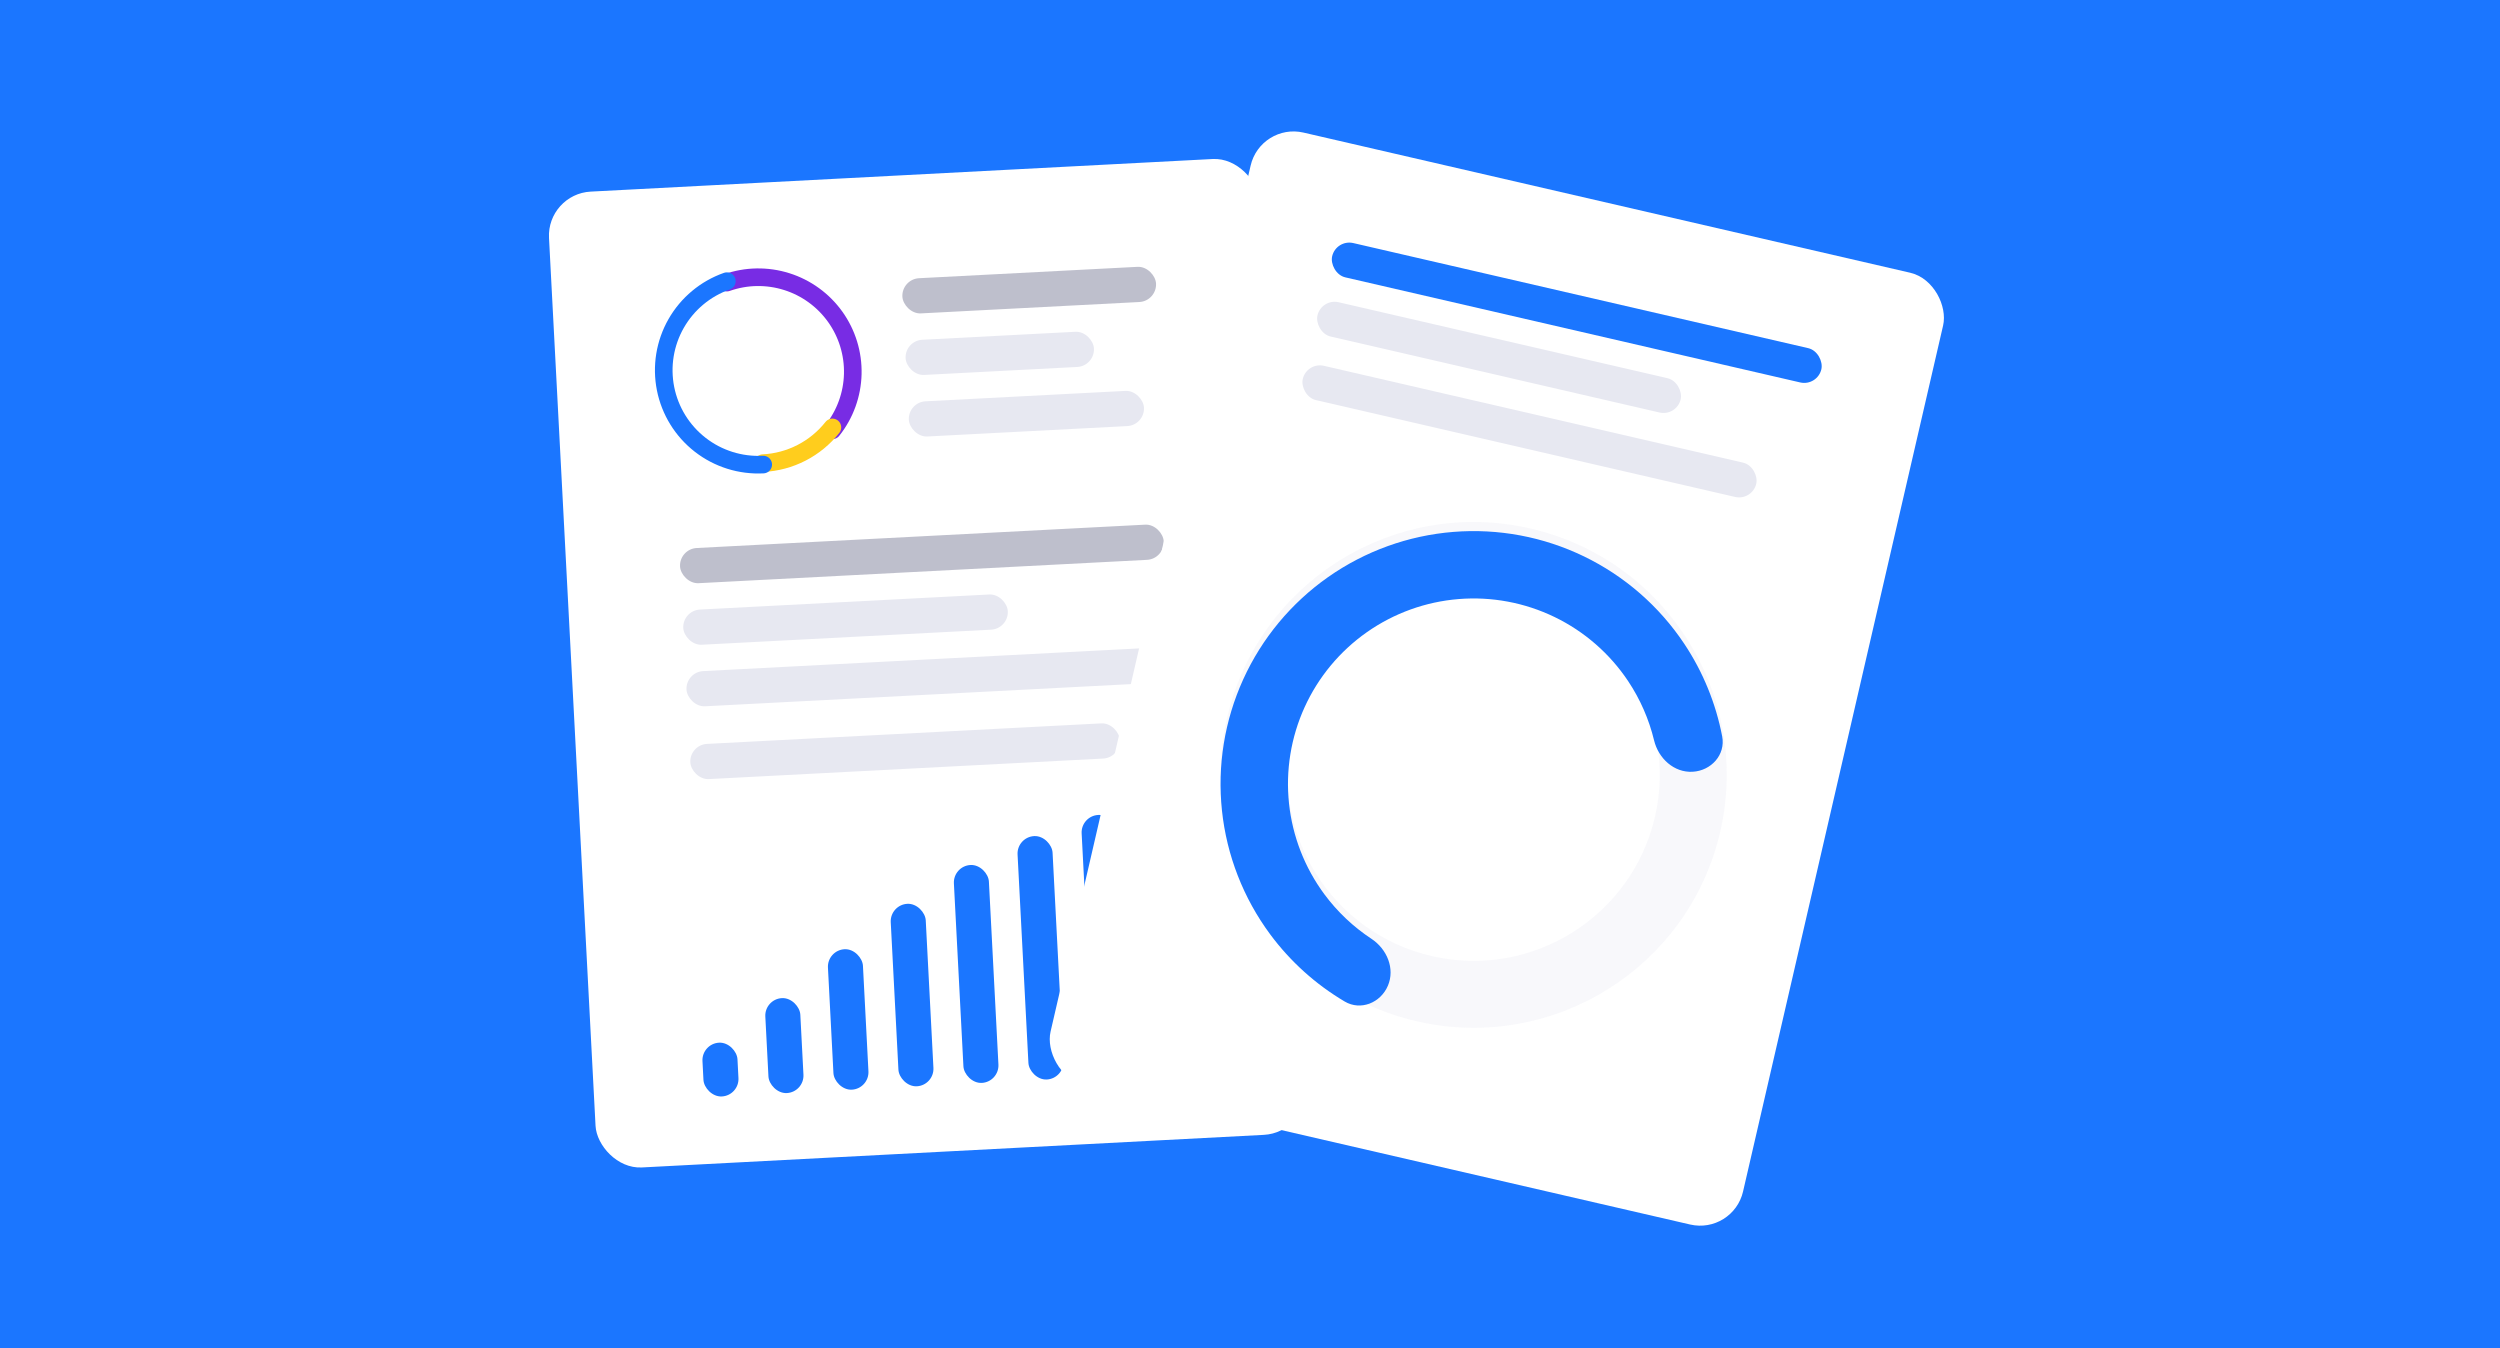 <svg width="1209" height="652" viewBox="0 0 1209 652" fill="none" xmlns="http://www.w3.org/2000/svg">
<path d="M0 0H1209V652H0V0Z" fill="#1B76FF"/>
<g filter="url(#filter0_d)">
<rect x="264.385" y="91.591" width="343.832" height="472.565" rx="21.302" transform="rotate(-3 264.385 91.591)" fill="white"/>
</g>
<g filter="url(#filter1_d)">
<rect width="16.945" height="26.033" rx="8.472" transform="matrix(0.999 -0.052 0.052 0.999 339.276 502.55)" fill="#1B76FF"/>
</g>
<g filter="url(#filter2_d)">
<rect width="16.945" height="45.963" rx="8.472" transform="matrix(0.999 -0.052 0.052 0.999 369.67 481.001)" fill="#1B76FF"/>
</g>
<g filter="url(#filter3_d)">
<rect width="16.945" height="67.99" rx="8.472" transform="matrix(0.999 -0.052 0.052 0.999 399.953 457.357)" fill="#1B76FF"/>
</g>
<g filter="url(#filter4_d)">
<rect width="16.945" height="88.332" rx="8.472" transform="matrix(0.999 -0.052 0.052 0.999 430.325 435.397)" fill="#1B76FF"/>
</g>
<g filter="url(#filter5_d)">
<rect width="16.945" height="105.484" rx="8.472" transform="matrix(0.999 -0.052 0.052 0.999 460.865 416.624)" fill="#1B76FF"/>
</g>
<g filter="url(#filter6_d)">
<rect width="16.945" height="117.832" rx="8.472" transform="matrix(0.999 -0.052 0.052 0.999 491.654 402.646)" fill="#1B76FF"/>
</g>
<g filter="url(#filter7_d)">
<rect width="16.945" height="126.422" rx="8.472" transform="matrix(0.999 -0.052 0.052 0.999 522.643 392.422)" fill="#1B76FF"/>
</g>
<g filter="url(#filter8_d)">
<rect width="16.945" height="138.54" rx="8.472" transform="matrix(0.999 -0.052 0.052 0.999 553.445 378.675)" fill="#782CE4"/>
</g>
<rect width="234.138" height="17.032" rx="8.516" transform="matrix(0.999 -0.052 0.052 0.999 328.429 265.457)" fill="#BEBFCC"/>
<rect width="157.099" height="17.032" rx="8.516" transform="matrix(0.999 -0.052 0.052 0.999 329.988 295.222)" fill="#E7E8F1"/>
<rect width="234.138" height="17.032" rx="8.516" transform="matrix(0.999 -0.052 0.052 0.999 331.551 324.987)" fill="#E7E8F1"/>
<rect width="207.932" height="17.032" rx="8.516" transform="matrix(0.999 -0.052 0.052 0.999 333.396 360.194)" fill="#E7E8F1"/>
<rect width="122.788" height="17.032" rx="8.516" transform="matrix(0.999 -0.052 0.052 0.999 435.951 134.984)" fill="#BEBFCC"/>
<rect width="91.164" height="17.032" rx="8.516" transform="matrix(0.999 -0.052 0.052 0.999 437.511 164.748)" fill="#E7E8F1"/>
<rect width="113.82" height="17.032" rx="8.516" transform="matrix(0.999 -0.052 0.052 0.999 439.074 194.513)" fill="#E7E8F1"/>
<g filter="url(#filter9_d)">
<path d="M351.497 133.909C360.846 130.615 371.014 130.446 380.467 133.429C389.921 136.412 398.148 142.385 403.908 150.446C409.668 158.508 412.648 168.222 412.401 178.124C412.153 188.026 408.691 197.579 402.535 205.344" stroke="#782CE4" stroke-width="8.521" stroke-linecap="round"/>
</g>
<g filter="url(#filter10_d)">
<path d="M402.554 205.32C398.513 210.424 393.427 214.606 387.637 217.586C381.847 220.567 375.487 222.276 368.982 222.601" stroke="#FFCD1D" stroke-width="8.521" stroke-linecap="round"/>
</g>
<g filter="url(#filter11_d)">
<path d="M369.093 222.595C358.115 223.17 347.297 219.773 338.622 213.027C329.946 206.281 323.995 196.637 321.858 185.863C319.721 175.089 321.541 163.906 326.985 154.364C332.43 144.822 341.133 137.559 351.501 133.907" stroke="#1B76FF" stroke-width="8.521" stroke-linecap="round"/>
</g>
<g filter="url(#filter12_d)">
<rect width="343.817" height="472.585" rx="21.302" transform="matrix(0.974 0.225 -0.225 0.974 609.599 57.135)" fill="white"/>
</g>
<path opacity="0.3" d="M831.894 402.249C816.689 468.051 750.974 509.078 685.115 493.887C619.256 478.695 578.192 413.038 593.397 347.236C608.602 281.435 674.317 240.408 740.176 255.599C806.036 270.79 847.099 336.448 831.894 402.249ZM624.95 354.514C613.768 402.905 643.966 451.19 692.399 462.362C740.833 473.533 789.16 443.362 800.342 394.971C811.523 346.581 781.325 298.296 732.892 287.124C684.459 275.952 636.131 306.124 624.95 354.514Z" fill="#E7E8F1"/>
<g filter="url(#filter13_d)">
<path d="M671.194 472.311C667.677 480.59 658.042 484.544 650.301 479.966C636.3 471.684 624.043 460.667 614.295 447.516C601.304 429.99 593.24 409.311 590.941 387.623C588.642 365.935 592.19 344.027 601.218 324.171C610.246 304.314 624.425 287.231 642.286 274.693C660.146 262.155 681.038 254.617 702.796 252.862C724.553 251.106 746.385 255.197 766.028 264.71C785.67 274.223 802.409 288.811 814.509 306.964C823.582 320.575 829.798 335.819 832.853 351.774C834.545 360.618 827.55 368.352 818.557 368.852C809.57 369.352 802.027 362.408 799.911 353.662C797.45 343.496 793.219 333.796 787.37 325.021C778.494 311.705 766.215 301.003 751.806 294.025C737.396 287.046 721.381 284.045 705.42 285.333C689.459 286.621 674.133 292.15 661.031 301.348C647.929 310.546 637.527 323.078 630.904 337.644C624.282 352.211 621.679 368.282 623.365 384.192C625.052 400.102 630.967 415.271 640.497 428.128C646.779 436.603 654.482 443.87 663.224 449.63C670.737 454.579 674.713 464.028 671.194 472.311Z" fill="#1B76FF"/>
</g>
<g filter="url(#filter14_d)">
<rect width="242.896" height="17.033" rx="8.516" transform="matrix(0.974 0.225 -0.225 0.974 646.146 113.497)" fill="#1B76FF"/>
</g>
<rect width="180.339" height="17.033" rx="8.516" transform="matrix(0.974 0.225 -0.225 0.974 639.039 144.243)" fill="#E7E8F1"/>
<rect width="225.157" height="17.033" rx="8.516" transform="matrix(0.974 0.225 -0.225 0.974 631.934 174.989)" fill="#E7E8F1"/>
<defs>
<filter id="filter0_d" x="227.224" y="38.621" width="442.413" height="564.233" filterUnits="userSpaceOnUse" color-interpolation-filters="sRGB">
<feFlood flood-opacity="0" result="BackgroundImageFix"/>
<feColorMatrix in="SourceAlpha" type="matrix" values="0 0 0 0 0 0 0 0 0 0 0 0 0 0 0 0 0 0 127 0"/>
<feOffset dy="2.186"/>
<feGaussianBlur stdDeviation="18.58"/>
<feColorMatrix type="matrix" values="0 0 0 0 0.121 0 0 0 0 0.144 0 0 0 0 0.35 0 0 0 0.27 0"/>
<feBlend mode="normal" in2="BackgroundImageFix" result="effect1_dropShadow"/>
<feBlend mode="normal" in="SourceGraphic" in2="effect1_dropShadow" result="shape"/>
</filter>
<filter id="filter1_d" x="335.448" y="499.965" width="25.942" height="34.541" filterUnits="userSpaceOnUse" color-interpolation-filters="sRGB">
<feFlood flood-opacity="0" result="BackgroundImageFix"/>
<feColorMatrix in="SourceAlpha" type="matrix" values="0 0 0 0 0 0 0 0 0 0 0 0 0 0 0 0 0 0 127 0"/>
<feOffset dy="2.13"/>
<feGaussianBlur stdDeviation="2.13"/>
<feColorMatrix type="matrix" values="0 0 0 0 0.104 0 0 0 0 0.463 0 0 0 0 1 0 0 0 0.15 0"/>
<feBlend mode="normal" in2="BackgroundImageFix" result="effect1_dropShadow"/>
<feBlend mode="normal" in="SourceGraphic" in2="effect1_dropShadow" result="shape"/>
</filter>
<filter id="filter2_d" x="365.841" y="478.416" width="26.986" height="54.444" filterUnits="userSpaceOnUse" color-interpolation-filters="sRGB">
<feFlood flood-opacity="0" result="BackgroundImageFix"/>
<feColorMatrix in="SourceAlpha" type="matrix" values="0 0 0 0 0 0 0 0 0 0 0 0 0 0 0 0 0 0 127 0"/>
<feOffset dy="2.13"/>
<feGaussianBlur stdDeviation="2.13"/>
<feColorMatrix type="matrix" values="0 0 0 0 0.104 0 0 0 0 0.463 0 0 0 0 1 0 0 0 0.15 0"/>
<feBlend mode="normal" in2="BackgroundImageFix" result="effect1_dropShadow"/>
<feBlend mode="normal" in="SourceGraphic" in2="effect1_dropShadow" result="shape"/>
</filter>
<filter id="filter3_d" x="396.124" y="454.772" width="28.14" height="76.442" filterUnits="userSpaceOnUse" color-interpolation-filters="sRGB">
<feFlood flood-opacity="0" result="BackgroundImageFix"/>
<feColorMatrix in="SourceAlpha" type="matrix" values="0 0 0 0 0 0 0 0 0 0 0 0 0 0 0 0 0 0 127 0"/>
<feOffset dy="2.13"/>
<feGaussianBlur stdDeviation="2.13"/>
<feColorMatrix type="matrix" values="0 0 0 0 0.104 0 0 0 0 0.463 0 0 0 0 1 0 0 0 0.15 0"/>
<feBlend mode="normal" in2="BackgroundImageFix" result="effect1_dropShadow"/>
<feBlend mode="normal" in="SourceGraphic" in2="effect1_dropShadow" result="shape"/>
</filter>
<filter id="filter4_d" x="426.496" y="432.812" width="29.205" height="96.755" filterUnits="userSpaceOnUse" color-interpolation-filters="sRGB">
<feFlood flood-opacity="0" result="BackgroundImageFix"/>
<feColorMatrix in="SourceAlpha" type="matrix" values="0 0 0 0 0 0 0 0 0 0 0 0 0 0 0 0 0 0 127 0"/>
<feOffset dy="2.13"/>
<feGaussianBlur stdDeviation="2.13"/>
<feColorMatrix type="matrix" values="0 0 0 0 0.104 0 0 0 0 0.463 0 0 0 0 1 0 0 0 0.15 0"/>
<feBlend mode="normal" in2="BackgroundImageFix" result="effect1_dropShadow"/>
<feBlend mode="normal" in="SourceGraphic" in2="effect1_dropShadow" result="shape"/>
</filter>
<filter id="filter5_d" x="457.037" y="414.039" width="30.104" height="113.883" filterUnits="userSpaceOnUse" color-interpolation-filters="sRGB">
<feFlood flood-opacity="0" result="BackgroundImageFix"/>
<feColorMatrix in="SourceAlpha" type="matrix" values="0 0 0 0 0 0 0 0 0 0 0 0 0 0 0 0 0 0 127 0"/>
<feOffset dy="2.13"/>
<feGaussianBlur stdDeviation="2.13"/>
<feColorMatrix type="matrix" values="0 0 0 0 0.104 0 0 0 0 0.463 0 0 0 0 1 0 0 0 0.15 0"/>
<feBlend mode="normal" in2="BackgroundImageFix" result="effect1_dropShadow"/>
<feBlend mode="normal" in="SourceGraphic" in2="effect1_dropShadow" result="shape"/>
</filter>
<filter id="filter6_d" x="487.826" y="400.06" width="30.75" height="126.215" filterUnits="userSpaceOnUse" color-interpolation-filters="sRGB">
<feFlood flood-opacity="0" result="BackgroundImageFix"/>
<feColorMatrix in="SourceAlpha" type="matrix" values="0 0 0 0 0 0 0 0 0 0 0 0 0 0 0 0 0 0 127 0"/>
<feOffset dy="2.13"/>
<feGaussianBlur stdDeviation="2.13"/>
<feColorMatrix type="matrix" values="0 0 0 0 0.104 0 0 0 0 0.463 0 0 0 0 1 0 0 0 0.15 0"/>
<feBlend mode="normal" in2="BackgroundImageFix" result="effect1_dropShadow"/>
<feBlend mode="normal" in="SourceGraphic" in2="effect1_dropShadow" result="shape"/>
</filter>
<filter id="filter7_d" x="518.814" y="389.837" width="31.2" height="134.792" filterUnits="userSpaceOnUse" color-interpolation-filters="sRGB">
<feFlood flood-opacity="0" result="BackgroundImageFix"/>
<feColorMatrix in="SourceAlpha" type="matrix" values="0 0 0 0 0 0 0 0 0 0 0 0 0 0 0 0 0 0 127 0"/>
<feOffset dy="2.13"/>
<feGaussianBlur stdDeviation="2.13"/>
<feColorMatrix type="matrix" values="0 0 0 0 0.104 0 0 0 0 0.463 0 0 0 0 1 0 0 0 0.15 0"/>
<feBlend mode="normal" in2="BackgroundImageFix" result="effect1_dropShadow"/>
<feBlend mode="normal" in="SourceGraphic" in2="effect1_dropShadow" result="shape"/>
</filter>
<filter id="filter8_d" x="549.617" y="376.09" width="31.835" height="146.894" filterUnits="userSpaceOnUse" color-interpolation-filters="sRGB">
<feFlood flood-opacity="0" result="BackgroundImageFix"/>
<feColorMatrix in="SourceAlpha" type="matrix" values="0 0 0 0 0 0 0 0 0 0 0 0 0 0 0 0 0 0 127 0"/>
<feOffset dy="2.13"/>
<feGaussianBlur stdDeviation="2.13"/>
<feColorMatrix type="matrix" values="0 0 0 0 0.471 0 0 0 0 0.173 0 0 0 0 0.894 0 0 0 0.23 0"/>
<feBlend mode="normal" in2="BackgroundImageFix" result="effect1_dropShadow"/>
<feBlend mode="normal" in="SourceGraphic" in2="effect1_dropShadow" result="shape"/>
</filter>
<filter id="filter9_d" x="344.476" y="127.049" width="74.959" height="88.074" filterUnits="userSpaceOnUse" color-interpolation-filters="sRGB">
<feFlood flood-opacity="0" result="BackgroundImageFix"/>
<feColorMatrix in="SourceAlpha" type="matrix" values="0 0 0 0 0 0 0 0 0 0 0 0 0 0 0 0 0 0 127 0"/>
<feOffset dy="2.759"/>
<feGaussianBlur stdDeviation="1.38"/>
<feColorMatrix type="matrix" values="0 0 0 0 0.471 0 0 0 0 0.173 0 0 0 0 0.894 0 0 0 0.16 0"/>
<feBlend mode="normal" in2="BackgroundImageFix" result="effect1_dropShadow"/>
<feBlend mode="normal" in="SourceGraphic" in2="effect1_dropShadow" result="shape"/>
</filter>
<filter id="filter10_d" x="359.893" y="197.61" width="51.751" height="35.46" filterUnits="userSpaceOnUse" color-interpolation-filters="sRGB">
<feFlood flood-opacity="0" result="BackgroundImageFix"/>
<feColorMatrix in="SourceAlpha" type="matrix" values="0 0 0 0 0 0 0 0 0 0 0 0 0 0 0 0 0 0 127 0"/>
<feOffset dy="1.38"/>
<feGaussianBlur stdDeviation="2.414"/>
<feColorMatrix type="matrix" values="0 0 0 0 1 0 0 0 0 0.805 0 0 0 0 0.113 0 0 0 0.12 0"/>
<feBlend mode="normal" in2="BackgroundImageFix" result="effect1_dropShadow"/>
<feBlend mode="normal" in="SourceGraphic" in2="effect1_dropShadow" result="shape"/>
</filter>
<filter id="filter11_d" x="313.966" y="128.956" width="62.147" height="102.791" filterUnits="userSpaceOnUse" color-interpolation-filters="sRGB">
<feFlood flood-opacity="0" result="BackgroundImageFix"/>
<feColorMatrix in="SourceAlpha" type="matrix" values="0 0 0 0 0 0 0 0 0 0 0 0 0 0 0 0 0 0 127 0"/>
<feOffset dy="2.07"/>
<feGaussianBlur stdDeviation="1.38"/>
<feColorMatrix type="matrix" values="0 0 0 0 0.104 0 0 0 0 0.463 0 0 0 0 1 0 0 0 0.18 0"/>
<feBlend mode="normal" in2="BackgroundImageFix" result="effect1_dropShadow"/>
<feBlend mode="normal" in="SourceGraphic" in2="effect1_dropShadow" result="shape"/>
</filter>
<filter id="filter12_d" x="470.285" y="26.399" width="507.249" height="603.574" filterUnits="userSpaceOnUse" color-interpolation-filters="sRGB">
<feFlood flood-opacity="0" result="BackgroundImageFix"/>
<feColorMatrix in="SourceAlpha" type="matrix" values="0 0 0 0 0 0 0 0 0 0 0 0 0 0 0 0 0 0 127 0"/>
<feOffset dy="2.186"/>
<feGaussianBlur stdDeviation="18.58"/>
<feColorMatrix type="matrix" values="0 0 0 0 0.121 0 0 0 0 0.144 0 0 0 0 0.35 0 0 0 0.27 0"/>
<feBlend mode="normal" in2="BackgroundImageFix" result="effect1_dropShadow"/>
<feBlend mode="normal" in="SourceGraphic" in2="effect1_dropShadow" result="shape"/>
</filter>
<filter id="filter13_d" x="585.888" y="252.465" width="251.59" height="238.177" filterUnits="userSpaceOnUse" color-interpolation-filters="sRGB">
<feFlood flood-opacity="0" result="BackgroundImageFix"/>
<feColorMatrix in="SourceAlpha" type="matrix" values="0 0 0 0 0 0 0 0 0 0 0 0 0 0 0 0 0 0 127 0"/>
<feOffset dy="4.372"/>
<feGaussianBlur stdDeviation="2.186"/>
<feColorMatrix type="matrix" values="0 0 0 0 0.104 0 0 0 0 0.463 0 0 0 0 1 0 0 0 0.22 0"/>
<feBlend mode="normal" in2="BackgroundImageFix" result="effect1_dropShadow"/>
<feBlend mode="normal" in="SourceGraphic" in2="effect1_dropShadow" result="shape"/>
</filter>
<filter id="filter14_d" x="639.747" y="113.061" width="245.643" height="76.322" filterUnits="userSpaceOnUse" color-interpolation-filters="sRGB">
<feFlood flood-opacity="0" result="BackgroundImageFix"/>
<feColorMatrix in="SourceAlpha" type="matrix" values="0 0 0 0 0 0 0 0 0 0 0 0 0 0 0 0 0 0 127 0"/>
<feOffset dy="2.13"/>
<feGaussianBlur stdDeviation="2.13"/>
<feColorMatrix type="matrix" values="0 0 0 0 0.104 0 0 0 0 0.463 0 0 0 0 1 0 0 0 0.13 0"/>
<feBlend mode="normal" in2="BackgroundImageFix" result="effect1_dropShadow"/>
<feBlend mode="normal" in="SourceGraphic" in2="effect1_dropShadow" result="shape"/>
</filter>
</defs>
</svg>
